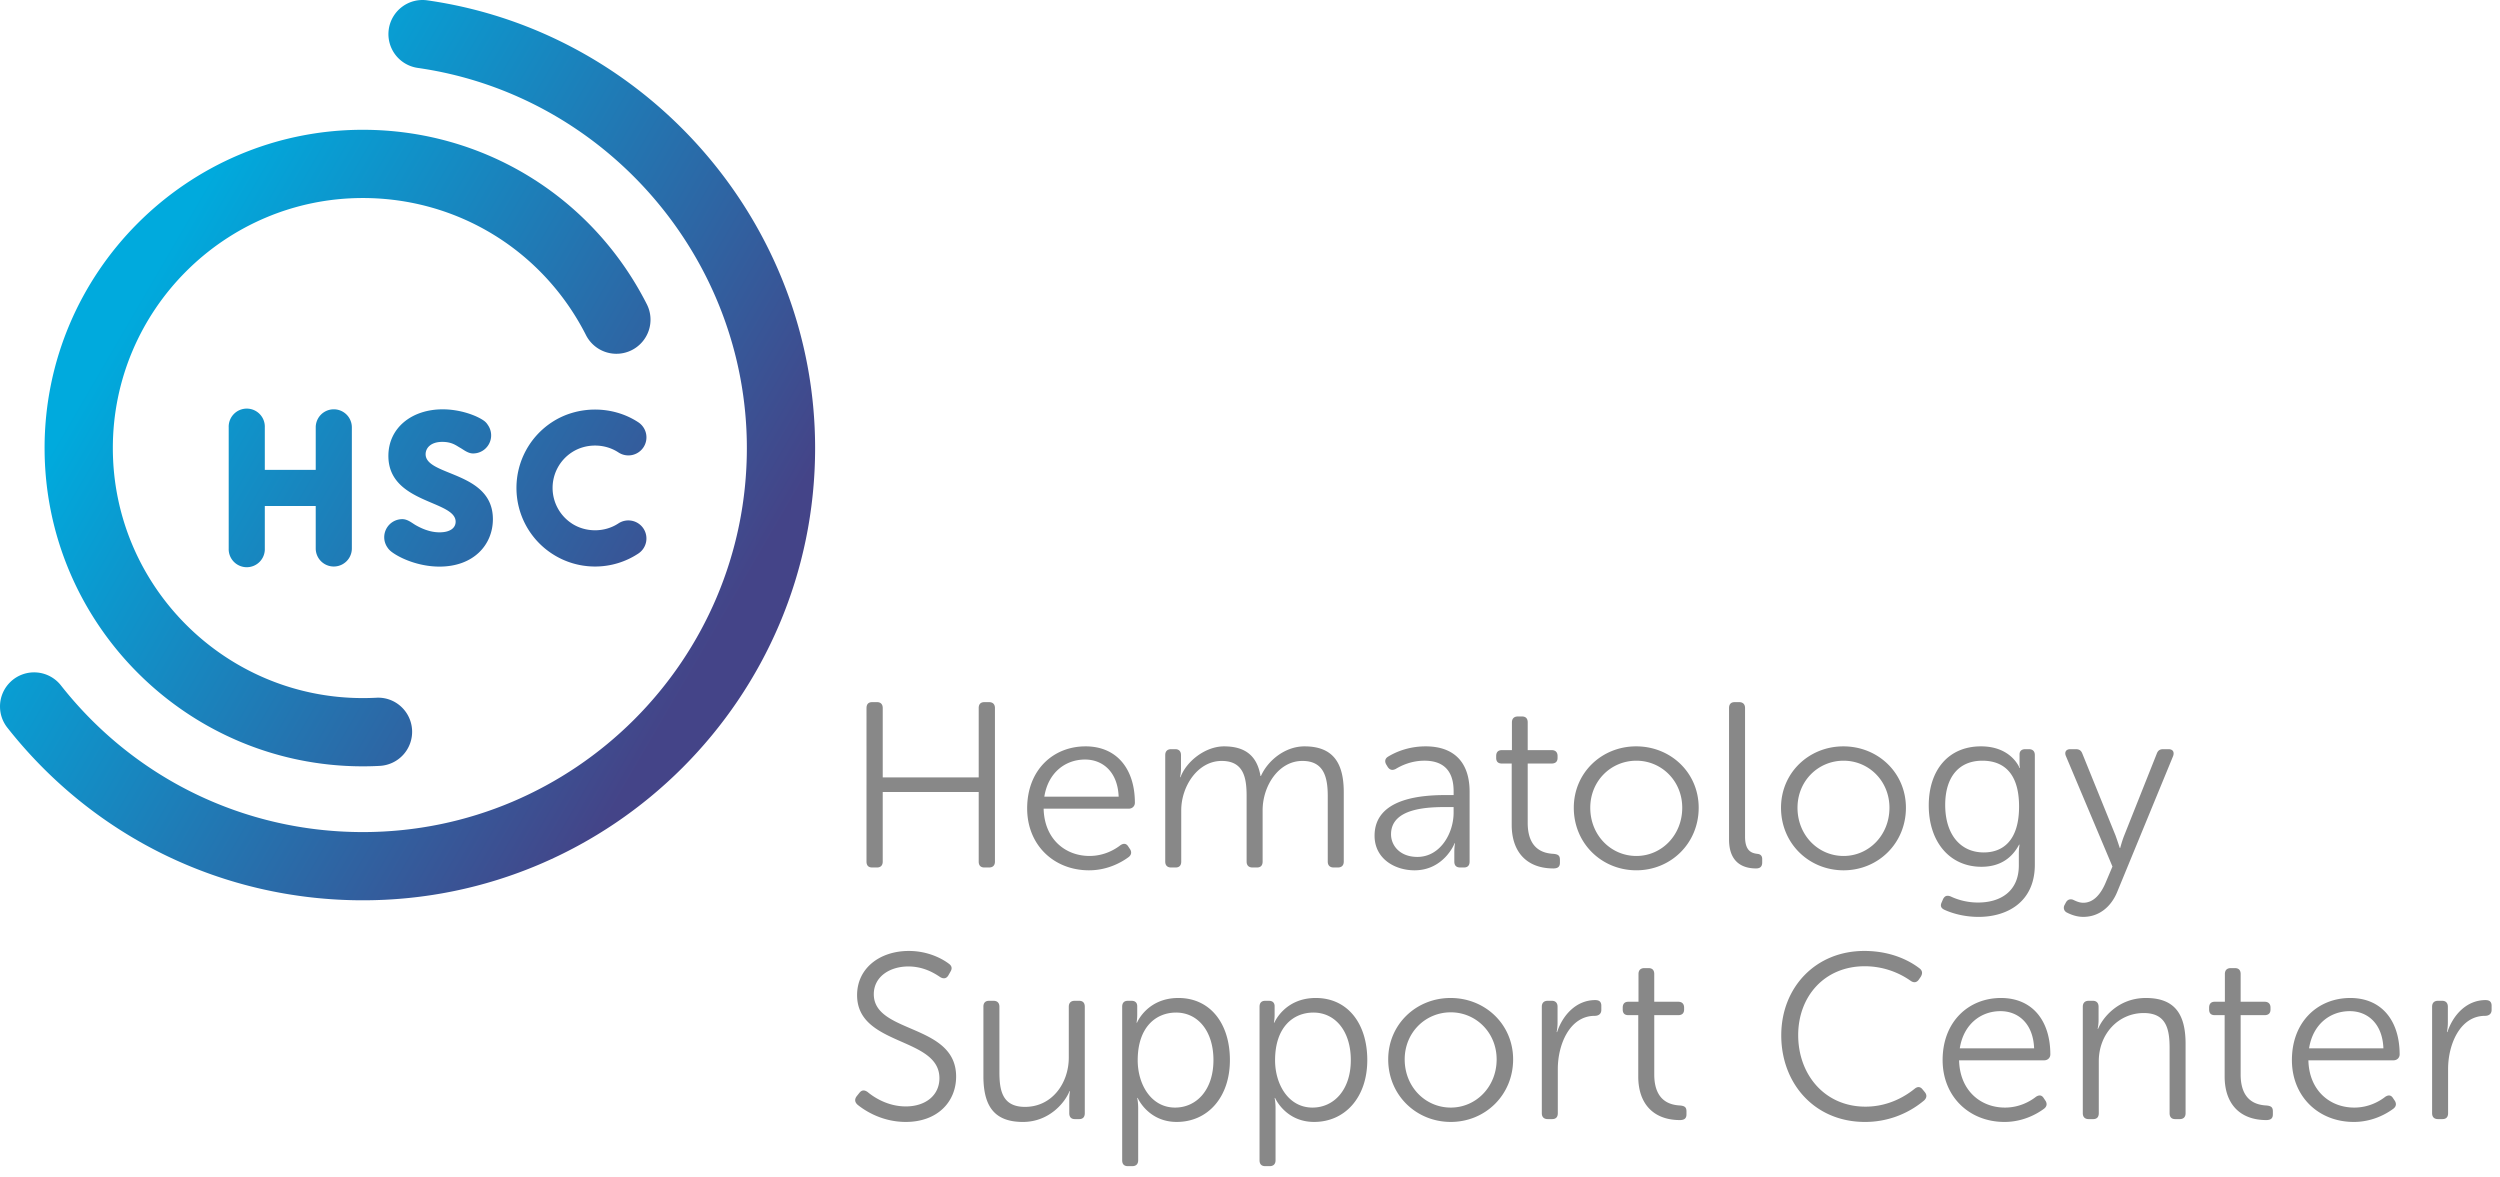<svg width="274" height="129" xmlns="http://www.w3.org/2000/svg"><defs><linearGradient x1="17.78%" y1="32.115%" x2="84.873%" y2="74.9%" id="a"><stop stop-color="#0AD" offset="0%"/><stop stop-color="#448" offset="99.984%"/></linearGradient></defs><g fill="none" fill-rule="evenodd"><path d="M94.97 77.598c0-.412.206-.644.618-.644h.541c.387 0 .618.232.618.644v7.605h10.518v-7.605c0-.412.207-.644.62-.644h.515c.412 0 .645.232.645.644v16.835c0 .413-.233.644-.645.644h-.515c-.413 0-.62-.231-.62-.644v-7.631H96.747v7.631c0 .413-.23.644-.618.644h-.541c-.412 0-.619-.231-.619-.644V77.598zm27.635 9.72c-.104-2.734-1.753-4.073-3.687-4.073-2.166 0-4.047 1.443-4.46 4.073h8.147zM118.97 81.8c3.454 0 5.413 2.5 5.413 6.186 0 .361-.282.645-.67.645h-9.331c.076 3.3 2.344 5.181 5.026 5.181 1.624 0 2.81-.722 3.403-1.186.36-.231.644-.18.851.157l.205.307c.182.31.13.62-.18.852-.695.515-2.244 1.443-4.33 1.443-3.868 0-6.781-2.782-6.781-6.78 0-4.254 2.887-6.805 6.394-6.805zm8.74.954c0-.412.232-.644.644-.644h.464c.386 0 .618.232.618.644v1.495c0 .517-.102.929-.102.929h.051c.645-1.753 2.733-3.377 4.769-3.377 2.398 0 3.636 1.108 3.996 3.247h.052c.722-1.65 2.604-3.247 4.77-3.247 3.144 0 4.304 1.83 4.304 5.025v7.607c0 .412-.233.644-.644.644h-.465c-.411 0-.645-.232-.645-.644v-7.167c0-2.115-.437-3.868-2.782-3.868-2.605 0-4.357 2.733-4.357 5.414v5.62c0 .413-.207.645-.62.645h-.489c-.414 0-.645-.232-.645-.644v-7.167c0-1.96-.284-3.868-2.733-3.868-2.63 0-4.433 2.785-4.433 5.414v5.62c0 .413-.207.645-.619.645h-.49c-.412 0-.644-.232-.644-.644v-11.68zm27.635 11.164c2.501 0 3.97-2.58 3.97-4.847v-.619h-.722c-2.036 0-6.136.076-6.136 2.99 0 1.212.955 2.476 2.888 2.476m3.224-6.781h.747v-.413c0-2.5-1.368-3.352-3.197-3.352-1.444 0-2.552.541-3.146.903-.36.182-.643.13-.875-.207l-.155-.257c-.207-.336-.156-.67.18-.876.67-.413 2.114-1.134 4.125-1.134 3.093 0 4.82 1.727 4.82 4.974v7.658c0 .412-.206.644-.618.644h-.414c-.411 0-.643-.206-.643-.644V93.4c0-.59.078-.978.078-.978h-.053c.027 0-1.159 2.964-4.381 2.964-2.192 0-4.384-1.288-4.384-3.788 0-4.229 5.414-4.461 7.916-4.461m7.114-3.455h-1.082c-.412 0-.62-.206-.62-.618v-.207c0-.412.208-.643.62-.643h1.106v-3.042c0-.413.234-.646.646-.646h.465c.411 0 .619.233.619.646v3.042h2.629c.411 0 .643.231.643.643v.207c0 .412-.232.618-.643.618h-2.63v6.498c0 2.989 1.831 3.35 2.837 3.402.515.05.694.205.694.645v.335c0 .412-.206.619-.721.619-2.836 0-4.563-1.727-4.563-4.77v-6.729zm13.664 10.132c2.757 0 5.026-2.27 5.026-5.285 0-2.939-2.27-5.156-5.026-5.156-2.784 0-5.054 2.217-5.054 5.156 0 3.015 2.27 5.285 5.054 5.285M179.32 81.8c3.79 0 6.855 2.886 6.855 6.728 0 3.919-3.065 6.857-6.828 6.857-3.791 0-6.859-2.938-6.859-6.857 0-3.842 3.068-6.728 6.832-6.728m10.183-4.202c0-.412.207-.644.618-.644h.49c.413 0 .646.232.646.644V91.7c0 1.625.772 1.804 1.34 1.882.31.025.54.18.54.566v.388c0 .386-.179.645-.668.645-1.058 0-2.966-.335-2.966-3.171V77.598zm12.555 16.216c2.758 0 5.026-2.27 5.026-5.285 0-2.939-2.268-5.156-5.026-5.156-2.784 0-5.052 2.217-5.052 5.156 0 3.015 2.268 5.285 5.052 5.285m-.026-12.013c3.79 0 6.857 2.886 6.857 6.728 0 3.919-3.067 6.857-6.831 6.857-3.79 0-6.858-2.938-6.858-6.857 0-3.842 3.068-6.728 6.832-6.728M221.29 88.4c0-3.842-1.856-5.027-4.022-5.027-2.63 0-4.074 1.856-4.074 4.846 0 3.248 1.675 5.208 4.228 5.208 2.063 0 3.867-1.264 3.867-5.027m-7.503 9.848a7.043 7.043 0 003.018.669c2.397 0 4.46-1.185 4.46-4.072v-1.341c0-.49.077-.928.077-.928h-.052c-.773 1.469-2.088 2.423-4.126 2.423-3.48 0-5.773-2.732-5.773-6.727 0-3.815 2.113-6.472 5.723-6.472 3.351 0 4.228 2.372 4.228 2.372h.05s-.05-.18-.05-.439v-1.056c0-.336.206-.567.618-.567h.412c.413 0 .645.231.645.644v12.013c0 4.126-3.067 5.724-6.162 5.724-1.34 0-2.655-.284-3.738-.774-.386-.18-.489-.438-.308-.824l.155-.362c.179-.335.412-.437.823-.283m13.407.36c.284.13.669.335 1.134.335 1.16 0 1.933-1.004 2.422-2.14l.775-1.83-5.106-12.116c-.18-.437.028-.748.491-.748h.592c.389 0 .595.155.723.49l3.636 8.972c.231.645.463 1.366.463 1.366h.051s.181-.721.438-1.366l3.559-8.946c.128-.361.335-.516.721-.516h.567c.465 0 .672.284.516.748l-6.11 14.848c-.671 1.678-2.01 2.785-3.738 2.785-.746 0-1.367-.257-1.78-.464-.334-.154-.436-.514-.281-.824l.152-.284c.183-.334.466-.412.775-.31M93.886 120.155l.31-.388c.257-.309.541-.334.901-.076.62.515 2.141 1.573 4.179 1.573 2.163 0 3.685-1.212 3.685-3.095 0-4.563-9.024-3.48-9.024-9.1 0-2.964 2.501-4.845 5.672-4.845 2.166 0 3.739.901 4.41 1.418.308.231.36.514.154.848l-.233.413c-.231.388-.567.388-.902.182-.645-.438-1.83-1.161-3.48-1.161-2.062 0-3.79 1.134-3.79 3.042 0 4.356 9.023 3.196 9.023 9.022 0 2.786-2.062 4.976-5.515 4.976-2.658 0-4.564-1.289-5.312-1.906-.258-.259-.335-.544-.078-.903m13.894-9.823c0-.411.208-.645.62-.645h.49c.412 0 .645.234.645.645v7.142c0 2.036.308 3.84 2.81 3.84 2.963 0 4.794-2.602 4.794-5.413v-5.57c0-.41.232-.644.644-.644h.491c.411 0 .618.234.618.645v11.679c0 .412-.207.644-.618.644h-.465c-.412 0-.618-.232-.618-.644v-1.495c0-.516.076-.93.076-.93h-.05c-.49 1.265-2.244 3.379-5.104 3.379-3.07 0-4.332-1.65-4.332-5.028v-7.605zm21.012 11.059c2.32 0 4.202-1.907 4.202-5.207 0-3.17-1.702-5.207-4.099-5.207-2.166 0-4.203 1.546-4.203 5.234 0 2.604 1.444 5.18 4.1 5.18zm-5.801-11.059c0-.412.207-.644.619-.644h.413c.412 0 .617.232.617.594v.926c0 .516-.076.877-.076.877h.052s1.109-2.706 4.536-2.706c3.481 0 5.646 2.784 5.646 6.805 0 4.1-2.45 6.78-5.826 6.78-3.144 0-4.28-2.628-4.28-2.628h-.052s.105.463.105 1.134v5.697c0 .411-.232.644-.646.644h-.49c-.411 0-.618-.233-.618-.644v-16.835zm20.857 11.059c2.32 0 4.201-1.907 4.201-5.207 0-3.17-1.7-5.207-4.099-5.207-2.165 0-4.202 1.546-4.202 5.234 0 2.604 1.444 5.18 4.1 5.18zm-5.802-11.059c0-.412.207-.644.618-.644h.414c.412 0 .62.232.62.594v.926c0 .516-.078.877-.078.877h.05s1.11-2.706 4.538-2.706c3.48 0 5.646 2.784 5.646 6.805 0 4.1-2.45 6.78-5.826 6.78-3.147 0-4.28-2.628-4.28-2.628h-.05s.102.463.102 1.134v5.697c0 .411-.232.644-.646.644h-.49c-.411 0-.618-.233-.618-.644v-16.835zm20.96 11.059c2.758 0 5.026-2.267 5.026-5.283 0-2.94-2.268-5.157-5.026-5.157-2.785 0-5.052 2.217-5.052 5.157 0 3.016 2.267 5.283 5.052 5.283m-.025-12.012c3.788 0 6.857 2.887 6.857 6.729 0 3.919-3.069 6.856-6.832 6.856-3.79 0-6.858-2.937-6.858-6.856 0-3.842 3.068-6.729 6.833-6.729m10.002.953c0-.411.232-.645.644-.645h.465c.385 0 .617.234.617.645v1.755c0 .566-.102 1.03-.102 1.03h.05c.62-1.882 2.115-3.507 4.178-3.507.463 0 .67.207.67.62v.463c0 .413-.284.644-.722.644-2.733 0-4.047 3.12-4.047 5.827v4.847c0 .412-.207.644-.62.644h-.489c-.412 0-.644-.232-.644-.644v-11.68zm10.57.929h-1.084c-.412 0-.618-.206-.618-.62v-.204c0-.414.206-.646.618-.646h1.11v-3.04c0-.414.23-.646.644-.646h.463c.413 0 .62.232.62.645v3.041h2.629c.412 0 .644.232.644.646v.205c0 .413-.232.619-.644.619h-2.628v6.496c0 2.99 1.829 3.352 2.834 3.404.515.05.696.206.696.644v.334c0 .413-.206.62-.722.62-2.836 0-4.562-1.726-4.562-4.77v-6.728zm24.774-7.038c3.223 0 5.258 1.289 6.083 1.933.31.258.31.568.103.903l-.231.334c-.233.31-.541.336-.877.103a8.742 8.742 0 00-5.027-1.596c-4.409 0-7.296 3.297-7.296 7.552 0 4.305 2.887 7.837 7.373 7.837 2.707 0 4.588-1.315 5.388-1.96.31-.257.62-.257.877.079l.233.282c.256.31.231.62-.053.903a10.03 10.03 0 01-6.496 2.372c-5.517 0-9.178-4.203-9.178-9.488 0-5.258 3.764-9.254 9.1-9.254m18.614 10.674c-.103-2.734-1.755-4.075-3.687-4.075-2.166 0-4.047 1.445-4.46 4.075h8.147zm-3.636-5.518c3.455 0 5.413 2.501 5.413 6.187 0 .361-.283.645-.669.645h-9.332c.077 3.3 2.345 5.18 5.027 5.18 1.625 0 2.81-.72 3.404-1.186.36-.231.644-.18.85.157l.206.308c.181.31.129.618-.182.85-.694.516-2.241 1.445-4.33 1.445-3.866 0-6.78-2.785-6.78-6.78 0-4.255 2.888-6.806 6.393-6.806zm8.972.953c0-.411.232-.645.645-.645h.463c.386 0 .62.234.62.645v1.494c0 .518-.105.93-.105.93h.053c.49-1.185 2.19-3.377 5.232-3.377 3.222 0 4.356 1.83 4.356 5.027v7.605c0 .412-.23.644-.643.644h-.49c-.413 0-.618-.232-.618-.644v-7.142c0-2.036-.337-3.84-2.836-3.84-2.76 0-4.925 2.27-4.925 5.284v5.698c0 .412-.206.644-.618.644h-.49c-.412 0-.644-.232-.644-.644v-11.68zm15.546.929h-1.085c-.41 0-.617-.206-.617-.62v-.204c0-.414.206-.646.617-.646h1.11v-3.04c0-.414.232-.646.644-.646h.464c.412 0 .62.232.62.645v3.041h2.628c.413 0 .645.232.645.646v.205c0 .413-.232.619-.645.619h-2.628v6.496c0 2.99 1.83 3.352 2.834 3.404.516.05.697.206.697.644v.334c0 .413-.207.62-.722.62-2.835 0-4.562-1.726-4.562-4.77v-6.728zm17.4 3.636c-.103-2.734-1.753-4.075-3.687-4.075-2.166 0-4.047 1.445-4.46 4.075h8.147zm-3.635-5.518c3.455 0 5.415 2.501 5.415 6.187 0 .361-.284.645-.672.645H253c.075 3.3 2.344 5.18 5.026 5.18 1.625 0 2.81-.72 3.403-1.186.36-.231.645-.18.85.157l.207.308c.18.31.13.618-.182.85-.694.516-2.24 1.445-4.33 1.445-3.866 0-6.781-2.785-6.781-6.78 0-4.255 2.89-6.806 6.394-6.806zm8.972.953c0-.411.231-.645.644-.645h.464c.386 0 .619.234.619.645v1.755c0 .566-.104 1.03-.104 1.03h.053c.619-1.882 2.112-3.507 4.176-3.507.464 0 .67.207.67.62v.463c0 .413-.285.644-.722.644-2.734 0-4.047 3.12-4.047 5.827v4.847c0 .412-.207.644-.62.644h-.489c-.413 0-.644-.232-.644-.644v-11.68z" fill="#888"/><path d="M46.26 0a3.74 3.74 0 00-.484 7.441v.001c20.57 2.938 36.08 20.85 36.08 41.664 0 23.208-18.88 42.09-42.088 42.09-12.985 0-25.046-5.859-33.09-16.075A3.738 3.738 0 000 77.421h.001v.034c.004.803.266 1.612.802 2.293 9.47 12.028 23.674 18.925 38.966 18.925 27.332 0 49.568-22.234 49.568-49.567 0-24.514-18.272-45.607-42.502-49.068a3.7 3.7 0 00-.496-.037h-.077zM4.887 49.107c0 19.234 15.648 34.883 34.882 34.883.622 0 1.243-.016 1.855-.05a3.74 3.74 0 003.54-3.93c-.11-2.062-1.86-3.658-3.932-3.537-.483.024-.973.037-1.463.037-15.11 0-27.402-12.293-27.402-27.403 0-15.109 12.293-27.403 27.402-27.403 10.383 0 19.752 5.758 24.454 15.022a3.737 3.737 0 005.027 1.643 3.738 3.738 0 001.642-5.025C64.907 21.55 52.983 14.225 39.768 14.225c-19.234 0-34.882 15.647-34.882 34.88zm29.717-2.266v4.658h-5.581V46.84a1.98 1.98 0 10-3.957 0v13.27a1.98 1.98 0 103.957 0v-4.655h5.58v4.655a1.98 1.98 0 103.96 0V46.84a1.979 1.979 0 10-3.96 0zm7.963 3.129c0 5.226 7.371 4.852 7.371 7.21 0 .652-.559 1.164-1.773 1.164-1.132 0-2.122-.51-2.608-.788-.41-.237-.881-.657-1.464-.657a1.983 1.983 0 00-1.982 1.983c0 .43.142.826.374 1.15.1.152.234.289.385.412.886.7 2.963 1.656 5.295 1.656 3.755 0 5.856-2.402 5.856-5.202 0-5.271-7.373-4.688-7.373-7.115 0-.653.538-1.352 1.82-1.352 1.078 0 1.526.403 1.93.625.405.223.876.643 1.454.643a1.98 1.98 0 001.613-3.126 1.56 1.56 0 00-.447-.476c-.794-.558-2.567-1.235-4.503-1.235-3.382 0-5.948 2.029-5.948 5.108zm17.91-3.686a8.602 8.602 0 00-3.873 7.192 8.6 8.6 0 003.874 7.193s.003 0 .003.002a8.586 8.586 0 004.738 1.42 8.584 8.584 0 004.743-1.423 1.98 1.98 0 00.56-2.741 1.981 1.981 0 00-2.743-.562c-1.52 1.005-3.597 1.005-5.119.002v-.003a4.655 4.655 0 010-7.778c1.52-1.003 3.599-1.003 5.12 0a1.982 1.982 0 002.743-.56 1.98 1.98 0 00-.561-2.742c-1.41-.93-3.076-1.396-4.743-1.396-1.666 0-3.332.466-4.741 1.396z" fill="url(#a)"/></g></svg>